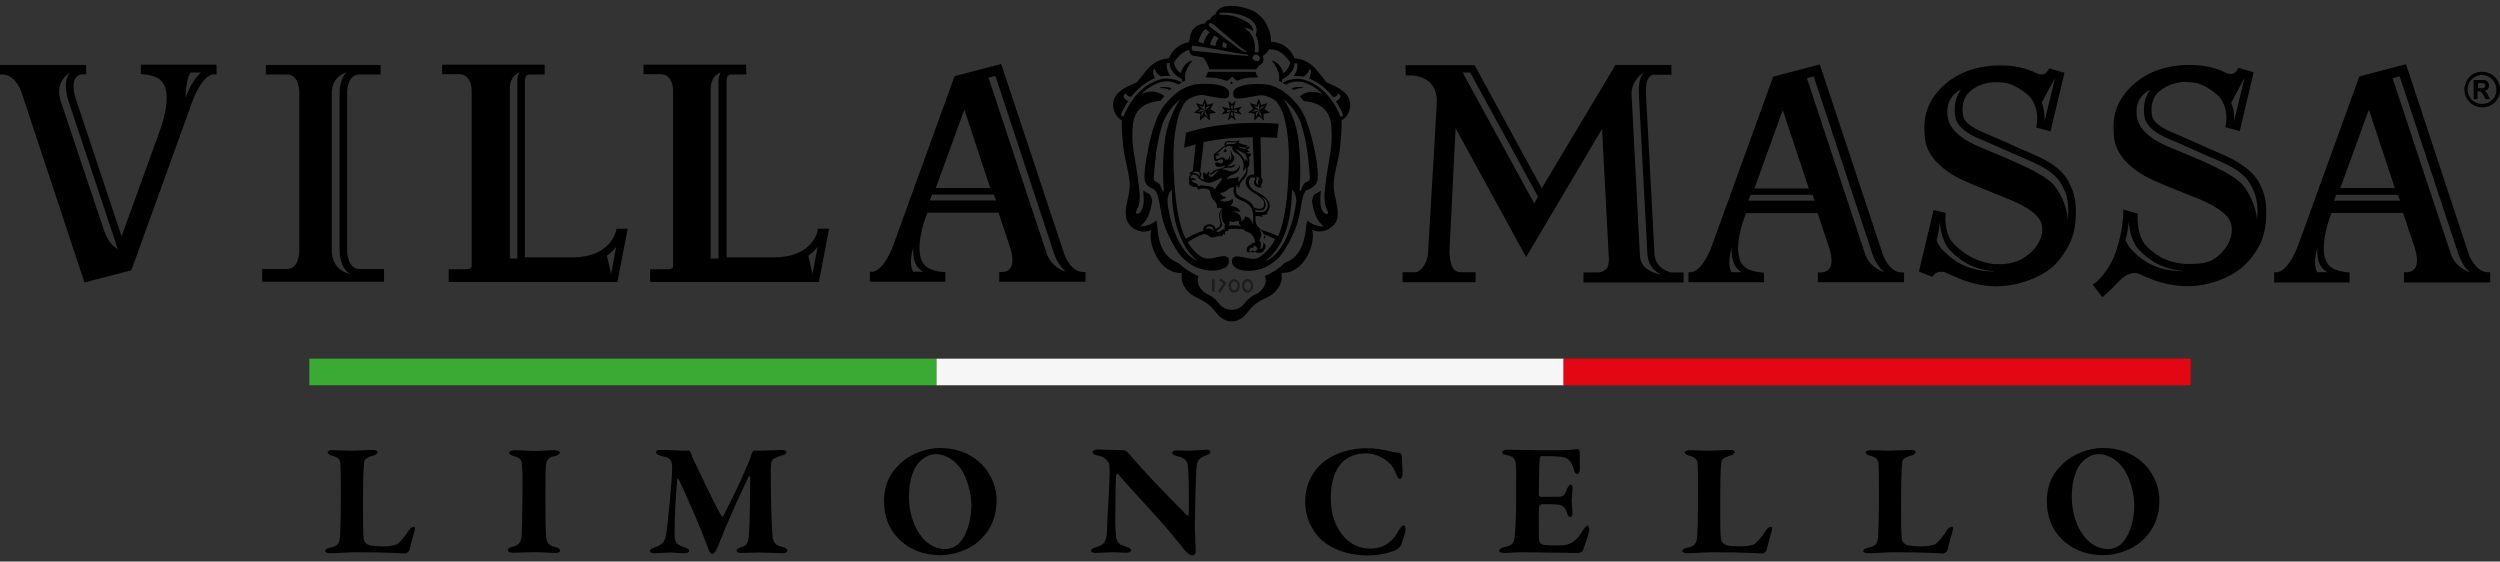 <svg version="1.1" id="Layer_1" xmlns="http://www.w3.org/2000/svg" x="0" y="0" viewBox="0 0 1024 230" xml:space="preserve"><rect x="0" y="0" width="1024" height="230" fill="#333333" stroke="none"/><path d="M496.4 114.4h1.1v5.1h-1.1zm3.5-.4l-.6.9 1.7 1.2-2.1 3.2.9.6 2.7-4.1-.9-.6zm5.6.3c-1.3 0-2.3 1.3-2.3 2.8 0 1.5 1 2.8 2.3 2.8 1.3 0 2.3-1.3 2.3-2.8.1-1.5-1-2.8-2.3-2.8m0 4.6c-.7 0-1.3-.8-1.3-1.8s.6-1.8 1.3-1.8c.8 0 1.4.8 1.4 1.8s-.6 1.8-1.4 1.8m5.5-4.6c-1.3 0-2.3 1.3-2.3 2.8 0 1.5 1 2.8 2.3 2.8 1.3 0 2.3-1.3 2.3-2.8.1-1.5-1-2.8-2.3-2.8m0 4.6c-.7 0-1.3-.8-1.3-1.8s.6-1.8 1.3-1.8c.7 0 1.4.8 1.4 1.8s-.6 1.8-1.4 1.8" fill="#1d1d1b"/><path d="M1018.6 38.1c-.2-.3-.4-.5-.5-.6-.1-.1-.3-.2-.6-.3.7-.1 1.2-.3 1.5-.7.4-.4.5-.9.5-1.5 0-.4-.1-.8-.3-1.1-.2-.4-.4-.6-.7-.8-.3-.2-.7-.3-1.2-.3h-4.1v7.8h1.6v-3.2h.4c.4 0 .8.1 1.1.3.3.2.6.7 1.1 1.6l.7 1.3h1.9l-.9-1.6c-.2-.6-.4-.9-.5-.9zm-1.3-2.1c-.2.1-.8.1-1.7.1h-.6V34h.6c.9 0 1.4 0 1.7.1.2.1.4.2.5.3.1.2.2.4.2.6 0 .2-.1.4-.2.6-.1.3-.3.4-.5.4zm5.7-3c-.7-1.2-1.6-2.1-2.7-2.7-1.2-.6-2.4-.9-3.6-.9-1.3 0-2.5.3-3.6.9-1.1.6-2 1.5-2.7 2.7-.6 1.2-1 2.4-1 3.7 0 1.3.3 2.5 1 3.6.7 1.2 1.6 2.1 2.7 2.7 1.2.7 2.4 1 3.7 1 1.3 0 2.5-.3 3.6-1 1.2-.6 2.1-1.6 2.7-2.7.7-1.1 1-2.3 1-3.6-.1-1.3-.4-2.6-1.1-3.7zm-1.2 6.6c-.5.9-1.2 1.6-2.2 2.2-1 .5-1.9.8-3 .8-1 0-2-.3-2.9-.8-.9-.5-1.7-1.2-2.2-2.2-.5-1-.8-1.9-.8-3 0-1 .3-2 .8-2.9.5-.9 1.3-1.7 2.2-2.2.9-.5 1.9-.8 2.9-.8s2 .3 2.9.8c.9.5 1.6 1.2 2.2 2.2.5.9.8 1.9.8 2.9.1 1.1-.2 2-.7 3zm-426.2 70.8c-1.9-2-1.9-7.4-1.9-7.4l2.5-50.5 28.9 52.8 31.1-52.5 2.8 53.4c0 .7-.1 3-1 3.9-.7.7-1.9 1.5-3.4 1.5h-6v4.1h41v-4.1h-4.9c-.7 0-6.5-1.5-7-7.3l-3.5-65.6c-.2-3.5.3-6.1 1.5-7.3.5-.5 1.1-.8 1.9-.8h7v-4h-22.9l-30.2 50.5L604 26.7h-28.3l.1 4.2h1c4.1 0 7.1 1 9.1 3.1 1.9 2 2.8 5 2.6 8.6l-3.6 61.6c-.9 5.8-4.4 7.3-4.9 7.3h-5.5v4.1h29.9v-4.1H598c-1 0-1.7-.5-2.4-1.1zm77.6-80.7c-1.9 2.4-2.1 6.3-1.9 9.2l3.5 65.5c.4 4.5 2.9 6.8 5.6 8 0 0-8.7-.9-8.7-8l-3.4-65.5c-.3-6.1 4.9-9.2 4.9-9.2zm-71 0L630 80.6l-1.6 2.7-29.3-53.6h3.1zm307.1 33.1c-2.2-.9-5.3-2.3-8.4-3.7-4-1.7-8-3.6-11-4.8-5.5-2.3-8.2-4.6-8.5-7.3-.3-2.4-.3-5.5 1.8-8.3.3-.4 3.7-4.5 10.8-5.1h1.3c1.4 0 2.9.2 4.4.4 0 0 4.8 1.2 9.2 5.5 4.3 5.1 2.8 11.6 2.8 11.6l-.2 1 5.9 1.6 5.7-24.1-6.2-1.8-.4.7c-.7 1.2-1.6 1.8-2.8 1.8-1.2 0-2.2-.6-2.2-.6-4.2-2.1-9.2-3.1-14.6-3.1-1.1 0-2.1 0-3.3.1 0 0-2.2.2-2.7.3-12.8 1.7-19.2 9.3-21.4 12.5-4 5.8-4.1 11.4-3.6 16.6.5 5.2 3.6 9.8 9.3 13.9 4.1 2.9 8.9 4.8 15 7.3l2.5 1c1 .4 2.1.9 3.3 1.3 6.6 2.6 14.9 5.9 17.4 10.9 1.7 3.3.9 10.3-6.1 15.3-3 2.1-6.5 2.3-10.5 2.3H895c-8.9-.6-13.9-5.1-16.7-8.3-3.3-4.9-2.7-11.5-2.7-11.5l.1-.8-6-1.7v1.3c-.1 3.7-.8 7.5-.8 7.5-1.2 6.3-3.2 12.4-6.3 16.4-1.5 2.3-3.5 4.4-5.4 5.6l3.9 5.1c.2-.1 3.5-2.8 6.9-6.6.8-.8 3.4-3.3 6.3-3.3.7 0 1.3.1 1.9.4l2.1 1c.4.1.7.3 1.1.4 7.1 3.2 13.6 3.6 16.2 3.6h1.4c8.7-.2 18-4 23-9.2 5.1-5.3 7.6-10.7 8.1-17 .5-6.8.1-11.3-3.2-17-3.9-5.8-10.1-8.8-15.6-11.2zm10.1-31L915 49.9c.2-1.9.1-4.8-1.1-7.8l5.5-10.3zM894 111v.1l-2.2-.1c-10.4-.6-16.1-5.7-19.6-9.7-.6-1-1.2-2-1.6-3 .3-1.1.6-2.2.8-3.4 0-.1.3-1.9.6-4.2.1 2.7.8 7 3.3 10.7 3.5 3.9 9.1 8.9 19.3 9.6h-.6zm30.5-20.6s-.1-6.9-5.4-14.1c-4.8-6.5-26.9-14.2-33.1-17.2-6.2-3-10.2-6.7-10.8-11.8-.9-8.1 5.5-10.5 5.5-10.5-2.8 3.8-2.7 7.8-2.4 10.5.6 5.1 6.2 8 10.3 9.7 3 1.2 7 3.1 10.9 4.8 3.2 1.4 6.3 2.8 8.5 3.7 5.1 2.2 10.8 4.9 13.6 9.7 3 5.1 3.4 9 2.9 15.2zm-74.4.3c.5-6.8.1-11.3-3.2-17-3.3-5.6-9.5-8.5-15-10.9-2.2-.9-5.3-2.3-8.4-3.7-4-1.8-8.1-3.6-11-4.8-5.5-2.3-8.2-4.6-8.5-7.3-.3-2.4-.3-5.5 1.7-8.3.3-.4 3.7-4.5 10.5-5h1.7c1.4 0 2.9.1 4.3.4.1 0 4.8 1.2 9.2 5.5 4.3 5.2 2.8 11.6 2.8 11.6l-.2 1 5.9 1.6 5.7-24-6.2-1.8-.4.7c-.7 1.2-1.6 1.8-2.8 1.8-1.2 0-2.2-.6-2.2-.6-4.2-2.1-9.2-3.1-14.6-3.1-1.1 0-2.1 0-3.3.1 0 0-2.2.2-2.7.3-12.8 1.7-19.2 9.3-21.4 12.5-3.9 5.8-4.1 11.4-3.6 16.6.5 5.2 3.5 9.8 9.3 13.9 4.1 2.9 8.9 4.8 15 7.3l2.5 1c1 .4 2.1.9 3.2 1.3 6.6 2.6 14.9 5.8 17.4 10.8 1.6 3.3.9 9.6-6.1 14.5-2.9 2.1-6.5 3.1-10.6 3.1h-1.8c-8.5-.7-14.4-5.4-17.8-9.1-3.3-4.9-2.6-11-2.6-11l.1-.9-5-1.2-6 25.2 5.5 2.2.5-.7s1-1.4 3.1-1.4c.4 0 .9.1 1.2.1 1.9.9 3.8 1.6 5.3 2.3 7 3.2 13.6 3.6 16.1 3.6h.9l.5-.1c8.6-.3 18-4 23-9.2 5-5.6 7.6-11.1 8-17.3zm-8.3-58.9l-4.4 18c.1-1.8.1-4.8-1.1-7.8l5.5-10.2zm-25.2 79.3v.1l-2.1-.1c-10.4-.6-16.1-5.7-19.7-9.7-.7-1-1.2-2-1.6-3 .3-1.1.6-2.2.8-3.4 0-.1.3-1.9.6-4.2.1 2.8.8 7 3.2 10.7 3.5 3.9 9.1 9 19.3 9.6-.2-.1-.3-.1-.5 0zm-8.1-52c-6.2-3-10.3-6.7-10.8-11.8-.9-8.1 5.5-10.6 5.5-10.6-2.8 3.8-2.7 7.8-2.4 10.6.6 5.1 6.2 8 10.3 9.7 2.9 1.2 7 3 11 4.8 3.2 1.4 6.3 2.8 8.5 3.7 5.1 2.2 10.8 4.9 13.6 9.7 3 5 3.2 8.8 2.8 15.1 0 0 0-6.9-5.4-14.1-4.7-6.3-26.9-14-33.1-17.1zm202.6 44.7l-25.6-77.5-19.1 5-25.2 69.5c-4.2 10.6-8.3 10.7-8.5 10.7h-1.2v4.2h30.9v-4.1l-.9-.1c-5.1-.4-7.1-2.3-7.1-2.4-5-4.3-1.4-16.3-.2-19.8l.8-2.1h29.3l4.8 14.4c1.2 3.9 1.2 6.8 0 8.4-1 1.3-2.6 1.5-3.3 1.5h-1.1v4.2h35.3v-4.2h-1c-5.4-.1-7.9-7.7-7.9-7.7zm-57.8 7.7h-4.2c-2-3.6.1-10 .1-10-.3 5.6 1.2 8.3 4.1 10zm17-66.6L980.9 77h-22.3l11.7-32.1zM956 82.2l.9-2.4h25.3l.9 2.4H956zm47.9 21.9C1001.9 98.3 980 32 980 32l2.9-.7 24.1 72.9c.1.2 1.5 4.6 4.7 7.4 0-.1-5.8-1.7-7.8-7.5zm-258.1 7.5h-1.2v4h35.3v-4h-1c-5.3 0-7.8-7.6-7.8-7.7l-25.7-77.5-19.1 5-25.2 69.5c-4.1 10.6-8.3 10.6-8.4 10.6h-1.1v4.1h30.9v-3.9l-.9-.1c-5.1-.4-7.1-2.3-7.1-2.4-5-4.3-1.4-16.3-.1-19.8l.8-2.1h29.3l4.8 14.4c1.2 3.9 1.2 6.9 0 8.4-1.2 1.3-2.9 1.5-3.5 1.5zm-32.4-.1h-4.2c-2-3.6.1-10 .1-10-.3 5.6 1.3 8.3 4.1 10zm16.8-66.4l10.7 32.1h-22.3l11.6-32.1zm-14.1 37.1l1-2.4h25.3l.9 2.4h-27.2zm24-50.2l2.8-.7 24.1 72.9c.1.2 1.5 4.6 4.8 7.3 0 0-5.8-1.6-7.8-7.3-2-5.9-23.9-72.2-23.9-72.2zm-246.3-.3c.4-.9.8-1.7 1-2.3h19.4c.2.6.6 1.4 1.1 2.3h-.2c-1.1 0-3.2 0-4.7.3-1.3.2-2.6.6-3.7 1.1-.5-.4-.9-.7-1.2-.9l-.5-.5-.3-.3-.3.3-.5.5c-.3.3-.8.6-1.3 1-1.2-.5-2.5-.9-3.8-1.1-1.7-.4-3.9-.4-5-.4zm-14.7 5.2c-.9-.5-2.1-.8-3.4-.8-1.8-.1.8-.8 2.9-.3.5.1.9.2 1.3.4-.2.2-.5.4-.8.7zm50.8 0c-.3-.3-.6-.5-.9-.7.4-.2.9-.3 1.3-.4 2.1-.5 4.7.2 2.9.3-1.3 0-2.4.3-3.3.8zm-25.5-3.6s.4.5.6.7c-.2.2-.4.3-.6.5-.2-.2-.4-.4-.6-.5l.6-.7zm31.7 44.3c3.6-1.8 3.9-3.1 3.6-7.7-.2-3-.8-6.6-1.6-10-.3-1.3-.6-2.6-.9-3.8-.5-1.8-1.1-3.7-1.7-5.5-.4-1-.7-2-1.1-2.8l-.3-.6c0-.1-.1-.1-.1-.2-.6-1.3-1.3-2.4-2.1-3.5-.3-.4-.5-.7-.8-1-.3-.3-.6-.7-.9-1-.8-.9-1.6-1.7-2.4-2.4-.3-.3-.7-.6-1-.8-.8-.6-1.5-1.1-1.9-1.4 0 0-.1-.1-.4-.2-.4-.2-1.1-.6-2-1-1-.4-2.1-.9-3.1-1-1-.2-2.5-.3-4-.3-1.9 0-3.8.1-4.9.3-1.2.2-2.1.5-2.8.8-.9.3-1.5.7-1.9 1.1-.7.7-.8 1.6-.6 2.5.4 2.3 4.6.9 10.3 0 1.1-.2 2.2 0 3.3.3.7.2 1.4.5 2 .8 1 .5 1.8 1 2.1 1.5l.1.1c.1.1.2.2.2.3.8 1 1.7 2.7 2.5 5 .3.8.5 1.6.7 2.6 1.7 7.3 1.9 15.9 1 27.9-.9 12.4-3.4 18-3.4 18l-.5 1.2c-2-1.1-4.3-1.9-6.8-2.6-.5-.5-1.1-1-1.6-1.6-1.2-1.3-.8-4.1-.8-4.1 1.5-.2 2.7.4 2.7.4.2-.5-.1-.9-.1-.9 1.5.2 2.6-.6 2.6-.6-.8 0-.6-.3-.6-.3 2.5-2.8.7-6-3.2-8 0 0-.1 0-.1-.1-4.1-2-3.9-3.4-4-4.3-.1-.8.2-1.9 1.3-2 1.1-.2 1.4.4 1.1.9-.3.6-.9 1.8.5 2.7.6.4 1.1.5 1.5.5.7 0 1.1-.1 1.1-.1s-.6 0-.6-.7c0-.6.7-1.3.7-1.7 0-.5-.2-1.2-.6-1.7l-.3-16.4c4.1 0 6.8.3 6.8.3l.6-5.8c-23.4-1.8-37.9 3.7-37.9 3.7l-.8 6.1 4.7-1.4-1.1 10.9c-.7.3-1.2.8-1.5 1.2 0 0 .4 0 .7.3 0 0-1.4 1-.6 2.7 0 0-.7 1.4.7 2 1.5.6 2 .4 2 .4s.9.6.9 1.2c0 0 .4-.1.6-.5 0 0 1.4-.2 2.6 0 .6.1 1.2.4 1.6 1 .4 1 .2 2.4 1.4 3.5 1.8 1.6 1.5 3.5 1.5 3.5.9-.5 2.2.2 2.2.2-2.6 2.4-.8 4.4-.8 6.1 0 .6-.3 1.2-.6 1.4-.3.3-.9.6-1.2.7-.2 0-.2-.2-.3-.4-1-2.1-3.8-1.6-4.5-.6-.5.7-.5 1.4-.4 1.8-2.7.9-5.2 2-7.2 3.3-.4-.7-.6-1.2-.6-1.2l-.5-1.2s-2.4-5.6-3.4-18c-.9-12-.8-20.5 1-27.9.2-.9.5-1.8.7-2.6.8-2.3 1.7-3.9 2.5-5 .1-.1.2-.2.2-.3l.1-.1c.4-.4 1.2-1 2.1-1.4.6-.3 1.3-.6 2-.8 1.1-.3 2.2-.5 3.3-.3 5.8.9 9.9 2.4 10.3 0 .2-.9.1-1.8-.6-2.5-.4-.4-.9-.8-1.7-1.1-.8-.3-1.7-.6-3-.8-1.1-.2-2.9-.3-4.7-.3-1.6 0-3.1.1-4.2.3-1 .2-2.1.6-3.1 1-.9.4-1.6.8-2 1l-.4.2c-.5.3-1.1.7-1.9 1.4-.3.3-.7.5-1 .8-.8.7-1.6 1.5-2.4 2.4-.3.3-.6.7-.9 1-.3.3-.5.7-.8 1-.8 1.1-1.5 2.3-2.1 3.5 0 .1-.1.1-.1.2l-.3.6c-.4.8-.7 1.8-1.1 2.8-.6 1.7-1.2 3.6-1.7 5.5-.3 1.2-.6 2.5-.9 3.8-.7 3.4-1.3 7-1.6 10-.4 4.6-.1 6 3.6 7.7.2.1.3.2.4.3 1.2 1 1.7 3.6 2.3 7 .2.9.3 1.8.5 2.8.2 1.2.5 2.3.8 3.4.4 1.3 1.1 3.2 2.1 5.3 1.6 3.5 3.9 7.5 6 9.5.3.3.5.5.8.7 2 1.8 3.9 2.9 6 3.5 4 1.2 7.5 1.1 10.3-.3 1-.7 1.4-1.3 1.6-2 .2-.7 0-1.3-.1-1.9-.4-.7-1.3-1-2.3-.9-3.1.4-4.1 1.1-6.3 1h-.3c-1.8-.2-3.5-1.4-4.9-2.9-.7-.7-1.3-1.5-1.9-2.3-.4-.5-.7-1-1-1.5 1.9-1.4 4.3-2.6 7-3.5 0 .1 0 .2.1.3h.4c.4.1.7.2.9.4l.3.3c.1.1.2.2.3.2.5.4 1.2.5 2.1.2.1 0 .3-.1.4-.1.6-.2 1.1-.3 1.4-.4h.6v.4c1.1-.5 1.1-1.3 1.1-1.3.3.2.6.6.6.6.2-.7 0-1.3 0-1.3 1-.7 1.6-.5 1.6-.5s0-.3-.1-.7c.7 0 1.5-.1 2.2-.1 1.3 0 2.6.1 3.9.2l.9.9c.2 0 .4 0 .5.1 3.2.8 3.4 4.4 3.4 4.5h-.7c-.8.1-.9.8-.9.8-2.3.5-1.8 2.9-1.8 2.9.9.6 1.7-.1 1.7-.1s.2.4.5.4c.5 0 1.2-.3 1.2-.3.5.5 1.4.6 2.6.3.1 0 .2 0 .2-.1.1-.1.3-.2.4-.3.2-.2.4-.4.5-.6.1-.2.2-.3.3-.5.2-.4.3-.9.3-1.5-.1-.2-.2-.4-.4-.5-.6-.4-.4-1.8-.4-1.8.8-.4.7-1.4.7-1.4-.5 0-.7-.4-.7-.8 1.7.6 3.3 1.3 4.7 2.1-.2.3-.4.6-.6 1-.3.6-.7 1.2-1.2 1.8-.6.8-1.2 1.6-1.9 2.3-1.5 1.5-3.1 2.7-4.9 2.9h-.3c-2.2 0-3.2-.6-6.3-1-1-.1-1.9.2-2.3.9-.2.6-.3 1.2-.1 1.9.2.7.6 1.3 1.6 2 2.8 1.4 6.2 1.5 10.3.3 2.1-.7 4-1.8 6-3.5.3-.2.5-.5.8-.7 2.1-2 4.4-6 6-9.5 1-2.1 1.7-4 2.1-5.3.3-1.1.6-2.3.8-3.4.2-1 .4-1.9.5-2.8.6-3.4 1.1-6 2.3-7 .7-.1.8-.2 1-.3zm-21-5.1c.1.1.2.1.3.2.5.4.5 1 .5 1-.1-.3-.4-.5-.4-.5s0 .4-.2 1.2c-.2.9.5 1.5.5 1.5-1.6-.7-1.4-1.6-1.1-2.4.3-.8-.3-1.2-.3-1.2.2.1.5.1.7.2zM477.5 55c-2 11.8-.6 23.3-.9 23.4-.6.2-.9-1.8-1.5-2.7-.6-.9-1.3-1.1-1.9-1.4-.4-.3-.7-.6-.6-1.4 0-1 .1-1.9.2-2.8.6-9.1 2.1-15.2 3.1-18.4.3-1.1.6-1.9.8-2.3.1-.1.1-.2.2-.4.1-.3.3-.6.4-.8.8-1.6 1.8-3 2.8-4.3.7-.8 1.4-1.5 2.1-2.2.3-.3.7-.6 1.1-.9-1.1 1.6-2.5 4.3-3.7 7.3-.1.3-.3.7-.4 1-.4 1-.7 2.1-1 3.2-.3.8-.5 1.8-.7 2.7zm11.2 50.2c1.3 1.3 2.3 1.8 2.3 1.8-.9-.3-1.8-.8-2.6-1.3-2.1-1.5-3.8-3.7-5.2-6.2-3.7-6.6-5-15.3-5-17.2 0-1.3.4-2.5.8-3.3.5-1 1-1.5 1-1.2 0 3.6.3 6.9.8 9.7.9 5.7 2.6 9.8 4.3 12.8 1.1 2.2 2.5 3.8 3.6 4.9zm7-11.5c-.5-.2-1.2-.2-1.9.2 0 0 .4-1.2 1.5-1.2.8 0 1.3.3 1.5.8.1.2.2.5.3.7.2.6-.4-.2-1.4-.5zm-6.2-23.4c.4-.1.8-.1 1.3.1.3.2.5.4.6.6.2.5-.2 1.1-.2 1.1s-.1-.2-.3-.5c-.4-.4-1.1-.7-2.4-.8-.1 0 .4-.4 1-.5zm8.1 7.3c-.5-1.1-2.3-1.4-3.6-1.5-.3 0-.5 0-.8-.1-.4 0-.7 0-.9-.1-.8-.2-1.3.5-1.3.5 0-.4-.4-1-1.1-1.3-1.7-.5-1.9-1.3-1.9-1.3.8-.2 1.9.1 1.9.1-.2-.7-1.1-1.3-2.2-.8-.3-.5.3-1.5 1.2-1.6.2 0 .4 0 .6.1.2.1.3.1.5.2.8.5 1 1.3 1 1.3s.7.6 1.8 1.1c.3.2.7.3 1.1.4.2.1.5.1.7.2.7.2 1.7-.1 2.7-.5 1.6-.6 3.1-1.7 3.1-1.7.1 1-.2 1.4-.8 2.1-.5.7-1.2 1.5-2 2.9zm-2.4-6.6s.4.6.9.5c.5-.1.7-.2 1.5-1s1.7-.7 1.7-.7c-1.1.5-1.9 2.4-3 2.6-1.1.2-1.4-.8-1.1-1.4zm8.7-3c-.3 0-.5.1-.6.2-.2.1-.4.3-.4.3s0-.6.7-1c.7-.5 1.7-1.4 1.9-2.1.1-.2 0-.6 0-.9-.1-.5-.5-1.1-.8-1.5-.3-.5-.5-1-.5-1.3v-.4c-.5 1.1.2 1.6.2 2.9 0 .9-.4 1.3-.7 1.4h-.2s0-.1.1-.1c.2-.5.2-1 .1-1.4-.1-.4-.2-.6-.2-.6.1.4-.1 1-.3 1.5-.1.2-.2.5-.3.6-.1.1-.1.2-.1.2 0-.2-.1-.5-.2-.7-.1-.1-.1-.2-.1-.2 0 .3-.2.6-.3.8l-.1.1s0-.4-.3-.8c-.1-.1-.3-.3-.5-.4-1.4-.4-1.9.5-2.7.6-.4 0-.5-.2-.6-.5-.1-.4 0-.9 0-.9s.9 0 1.1-.2c.1-.2.2-.5.3-.6v-.1h-1.1s1.4-.9 1.9-1.5c.3-.3.5-.5.6-.7.2-.2.4-.3.5-.3.4 0 .9 0 1.2-.4.1-.1.3-.2.6-.2.7 0 1.8.3 1.8.3-.4.9.1 1.8 1.1 2.4.4.2 1 .6 1.6 1.2.2.2.4.4.6.7.9 1.2 1.7 3 .8 5.6l.4-.2c.3-.2.8-.7 1-1.6 0 0 .5 2.3-1 3.8-.3.3-.6.6-.8.9-.2.3-.4.5-.6.7-.4.6-.5 1-.6 1.2 0 0-.1-.3-.2-.8v-.4c0-.3 0-.7.2-1.1 0-.1 0-.1.1-.2 0 0-1.1.7-2.7.7-1.4 0-2.2.4-2.4.5-.1 0-.1.1-.1.1.1-.1.3-.6.9-1.1.4-.4 1-.8 1.9-1.1.3-.1.5-.2.8-.4 1-.5 1.5-1.2 1.8-2 .2-.5.2-1 .2-1.5 0 0-.1.2-.2.5-.4.8-1.2 2.1-2.8 2.2h-.8c-1.1-.1-1.5-.5-2.5-.7-.2 0-.5-.1-.8-.1h-.5s1.1-.8 3.3-.7c1.8.1 2.3-1.2 2.4-1.6V67s-1 1-2.1 1zm4.9-5.6c.4.2.7.4 1 .6.5.4 1.1.6 1.1.6-.7.2-1 0-1 0 1.3 1.2 1.2 2.8 1.2 2.8-.2-.9-1-1.4-1-1.4.2.7-.2 1.2-.2 1.2-.2-1.1-.8-2.1-1.7-2.9l-.3-.3c-1.1-.9-1.8-2.1-1.8-2.1.6.6 1.7 1 2.7 1.5zm-1.7-2.6c.8.4 1.7.6 2.4.6h.2c.4 0 .7.1.9.1h.2s-.7.6-1.6.4c-.4-.1-.8-.2-1.1-.3-.3-.2-.6-.3-.7-.5-.2-.1-.3-.3-.3-.3zM505 59c-.7.1-1.5 0-2 0-.3.1-.7.2-.6.6-.3-.5-.4-.9.1-1.2.4-.3 1.2-.2 2.6-.1 1.4.1 1.5-.3 1.5-.3s-.1.9-1.6 1zm-3.5 33.7v.2c0 .3.1.5.1.7 0 .1.1.2 0 .4-.2-.1-.3-.1-.5-.1-.3.1-.5.3-.8.5 0 0-.1.1-.2.1-.4.4-.9.5-1.2.5-.5 0-.9-.2-.9-.2s.1 0 .2-.1.2-.2.4-.3c.5-.4 1.3-1 1.7-1.6.2-.2.3-.5.3-.7 0-1.2-.8-1.9-.8-3.7 0-1.7 1-2.4 1-2.4-1 1.5-.3 4.5.4 5.2.5.5.6.9.6.9s-.2.2-.3.6zm3.7-.4c-.7 0-1.4 0-2 .1 0-.1.1-.2.2-.3.4-.5.2-1.6.2-1.6.5.4 1.6.5 2.4.2.8-.3 1.4-.1 1.4-.1l.1 1.1.8.9c-1-.2-2-.3-3.1-.3zm8-.5s0-.1 0 0c-1-3.1-3.2-3.2-3.2-3.2-.2 1.3-1.5 2.2-1.5 2.2s.5-3.6-3.6-4.1c0 0 1-.3 2.3 0h.2c.2 0 .4.1.7.2 0 0-.2-.7-.9-1.4-.3-.3-.7-.5-1.2-.7-.5-.2-1.2-.4-2.1-.4 0 0 1-.8 1.1-1.9v-.4c0-.2-.1-.5-.2-.7 0 0-.9.9-2.3 1.1-.5.1-1 .1-1.6-.1-.4-.1-.8-.2-1.3-.5 0 0 2.4-.4 2.7-1.2 0 0-1.8 0-2.5-1.7 0 0 1.2 0 2-.5.2-.1.4-.3.7-.5.3-.2.6-.5.9-.7.2-.2.5-.3.7-.4.4-.2.9-.3 1.4-.3 0 0-1.2 3.6 1.6 4.9 2.8 1.3 5.6 2.1 6.1 5.8.3 2.5 0 3.6 0 4.5zm-3.5-10.4c-2.8-1.2-3.4-2-3.4-3.8 0-1.8.5-1.9.5-1.9-.1 1 1 1.2 1 1.2-.2-1.6.2-1.9 1.9-3.8s1.3-4.4 1.3-4.4.6-.4.8-2c.1-1.6-.4-2.3-.4-2.3 1.1-.4 1.1-1.6 1.1-1.6-1.7.4-1.9-.4-1.9-.4.7.1 1.2-.3 1.2-.3-.7-.4-1-.9-1-.9.8-.2 1.2-1.2 1.2-1.2-.8.3-1.8 0-1.8 0 .8-.3.8-.6.8-.6h-.5c-2-.2-3.3-1-3.3-1 .4-.2.4-1 .4-1-.8.5-1.8.6-3.2.4-1.4-.2-2.2 0-2.7.8s.2 1.3.2 1.3c-.8.1-1.1.2-1.5.6l-.3.3c-.5.6-1.8 1.6-2.5 2.1s-.3 1.1-.3 1.1-.1 0 0 1.2 1.6.7 1.9.4c.4-.3 1.2-.5 1.5-.3.3.2.5 1.6-.4 1.6-.9.1-2.3-1-2.5-.1-.1.5.2 1.1.2 1.1s.4.6 1.7.4c1.3-.1 2.1-.6 2.1-.6s.3.9-2.5 1.5c-2.9.6-2.6 1.6-3.4 1.7-.8.1-.9-.8-.9-.8-.6.7-.6 1.4-.6 1.4-.3-.1-.6-.3-.8-.5-.3-.3-.5-.6-.5-.6-.8 1.8.1 3.3.1 3.3h-.1c-1.9-.8-1.6-.8-1.3-1.3.2-.5.6-1.4-.2-2l1.4-12.2.5-.1 1.5-.3 3.6-.6c4.7-.7 10.3-.9 14.5-1l.6 15.2c-2.3.1-3.5 1.4-3.5 3 0 1.7 1.2 3.4 4 5 .5.3.9.6 1.3.8 1.7 1.2 2.3 2.2 2.3 3.2 0 1.2-.4 2.1-1.9 2.1-.6 0-1-.1-1.4-.2-.7-.2-1-.5-1-.5-.5-1-1-2.1-3.8-3.4zm4.3 4.4s.2.1.6.2c.4.1.9.2 1.4.2.9 0 2.4-.2 2.4-2.3 0-2.1-1.8-3.3-1.8-3.3s2.7.9 2.7 3.4-1.8 2.9-2.9 2.9c-1 0-1.8-.1-2-.1l-.4-1zm1 16.2c-.2.6-.5.9-1.3.9s-.8-.5-.8-.5-.4 1-1.2.4c0 0 0-.6.3-1s.5-.5.6-.5c.1 0 .5.4.5.4s.3-.7.5-.9c.2-.2.3-.3.8.1s.7.8.6 1.1zm1.1.1s.2-.6.3-1.3c.1-.9.1-2-.6-2.3 0 0-.1 0-.1-.1l.1-.1c.3-.3 1-1.3.8-2.6 0-.1 0-.2-.1-.3 0-.1-.1-.3-.2-.5-.1-.3-.3-.6-.6-1 0 0 1.1.6 1.7 1.7.1.1.1.3.2.4.1.3.2.7.1 1.1-.3 2.6.1 4.5-1.6 5zm9.7-2.6c-1.4 2.5-3.1 4.7-5.2 6.2-.8.6-1.7 1-2.6 1.3 0 0 .9-.5 2.3-1.8 1.1-1.1 2.4-2.6 3.8-4.9 1.7-3 3.4-7.1 4.3-12.8.5-2.8.7-6.1.8-9.7 0-.3.5.2 1 1.2.4.8.8 2 .8 3.3-.2 1.9-1.6 10.5-5.2 17.2zm8.1-23.9c-.6.9-.9 2.9-1.5 2.7-.3-.1 1.1-11.5-.9-23.4l-.6-2.7c-.3-1.1-.6-2.2-1-3.2-.1-.3-.2-.7-.4-1-1.2-3.1-2.6-5.7-3.7-7.3.4.3.7.6 1.1.9.7.6 1.4 1.4 2.1 2.2 1.1 1.3 2 2.7 2.8 4.3.1.3.3.6.4.8.1.1.1.2.2.4.2.4.5 1.2.8 2.3 1 3.2 2.5 9.3 3.1 18.4.1.9.1 1.9.2 2.8 0 .8-.2 1.2-.6 1.4-.7.3-1.4.5-2 1.4zm-29.3-33l-1.6-1.4.8 3.3-2.6-.6-.8-.2.5.6.8 1-1.4 1.6 3.4-.8-.8 3.3 1.6-1.4 1.6 1.4-.8-3.3 3.4.8-1.4-1.6.9-1 .5-.6-3.4.8.8-3.3-1.5 1.4zm0 .9l.6-.6-.4 1.7v.1l-.2-.1-.2.1v-.1L504 43l.6.5zm.4 1.8c0 .1 0 .1 0 0v.1c0 .1-.1.1-.1.1h-.3c-.1 0-.1-.1-.1-.1v-.2c0-.1.1-.1.1-.1h.2c.1 0 .1.1.1.1l.1.1zm-2.7.7l.5-.6-.5-.6 1.7.4h.1l-.1.2.1.2h-.1l-1.7.4zm2.3 1.2l-.6.5.4-1.7v-.1l.2.1.2-.1v.1l.4 1.7-.6-.5zm2.4-2.5l-.6.6.6.7-1.7-.4h-.1l.1-.2-.1-.2h.1l1.7-.5zm6.9 1.9l-.2 2.8 2-1.9 2 1.9-.2-2.8 1.4-.2 1.3-.2-2.2-1.5-.1-.1.7-1.2.6-1.2-2.6.8-.7-1.8-.3-.8-.4 1-.6 1.6-2.7-.8 1.4 2.4-2.2 1.5 2.8.5zm.3-1.8l1.6.4-2.5-2 1.8.6.7-1.8v3.2l.7-1.4 1.8-.6-2.5 2 .5 1.1.9 1.8-1.3-1.2-.1-.1v-1.6l-1.4 2.8.1-1.8 1.3-1-3.1.7 1.5-1.1zm-16.1 1.4l-2.2-1.5-.1-.1.7-1.2.6-1.2-2.6.8-.6-1.5-.4-1-.3.8-.7 1.7-2.7-.8 1.4 2.4-2.2 1.5 2.7.5-.2 2.8 2.1-1.9 2 1.9-.2-2.8 1.4-.2 1.3-.2zm-3.2 1.9l-1.4-1.3v-1.6l-.5.9-.9 1.9.1-1.8.5-.4.8-.6-1.2.3-1.9.4 1.3-.9.2-.2 1.6.4-2.5-2 1.8.6.7-1.8v3.2l.7-1.4 1.8-.6-2.5 2 1.4 2.9zm7.8 13.4s-.1.4-.5.7c-.2.2-.5.3-.7.1-.1-.1-.1-.1-.1-.2V62c-.1 0-.4.1-.5 0 0 0 .2 0 .4-.2.1-.1.1-.2.2-.3.2-.5.2-.5.7-.6 0 0-.2.3-.1.7-.1.3.6-.1.6-.1zm34.8 32.7c1.1.4 2.1.6 3.1.6 1.8 0 3.4-.6 5-2 1.5-1.3 2.4-2.7 2.3-5.8 0-1.8-.4-3.5-.8-5.4-.5-2.2-1-4.4-.8-6.8.2-2.4.7-4.9 1.3-7.5.5-2.3 1.1-4.7 1.3-7.2.5-4.3.7-7.7.6-10.8 2.4-1.3 3.9-4.4 3.5-7.3-.6-4.4-5.5-6.5-9-8l-.6-.3c-.3-.1-.5-.5-.9-1-.1-.1-.2-.3-.3-.4-.3-.4-.6-.8-.9-1.1-2.5-3.3-5.1-6.8-11-7.3-1.3-2.8-3.7-6.4-9.7-6.8v-.5l-.1-1.6c-.2-1.6-.7-2.9-1.3-4.1-1-2.2-1.8-3.5-4.4-5.5-1.6-1.3-6.4-3-10.6-3-3.5 0-5.7 1.2-6.4 3.5-.9.3-1.9 1.1-2.1 2.1-.3 0-.7.1-1.2.4-.5.4-.7.8-.8 1 0 .1-.1.2-.1.2-3.7.3-6.1 2.7-6.3 6.4 0 .3-.1.8-.4 1.3-3.8.7-6.4 2.8-8.2 6.6-5.9.5-8.5 4-11 7.3-.3.4-.6.8-.9 1.1-.1.1-.2.3-.3.4-.4.5-.7.8-.9 1l-.6.3c-3.6 1.5-8.5 3.6-9 8-.4 2.9 1.1 6 3.5 7.3-.1 3.1.1 6.5.6 10.8.3 2.5.8 4.9 1.3 7.2.6 2.6 1.1 5 1.3 7.5.2 2.3-.3 4.6-.8 6.8-.4 1.8-.8 3.6-.8 5.4 0 3.1.9 4.5 2.3 5.9 2.4 2 5 2.5 8.1 1.4-.3 1.8-.3 3.2.1 5.3.6 2.7 2.5 7.8 6.4 10.4 1.5 1 3 1.8 6.1 1.8-.8 4.5 2.3 8.4 5.9 10 1.3.6 3.2 1.6 4.3 2.4 1.8 1.3 2.5 2.3 3.6 3.6.3.4.7.8 1.1 1.3 1.2 1.4 3.3 2.3 4.1 2.4.4.1.8.1 1.2.1h.4c.4 0 .8 0 1.2-.1.8-.1 2.9-1 4.1-2.4.4-.5.8-.9 1.1-1.3 1-1.3 1.7-2.2 3.6-3.6 1.1-.8 3-1.8 4.3-2.4 3.6-1.6 6.7-5.5 5.9-10 3.1 0 4.6-.8 6.1-1.8 3.9-2.6 5.9-7.7 6.4-10.4.4-2.2.5-3.6.1-5.4zM515.2 25c-1 .1-1.8-.3-2.1-.9-.5-1.2 1.3-2.5 2.6-1.2.6.6.3 2-.5 2.1zM499.9 5.2c9.1-.3 12.8 3.2 12.8 3.2 3.3 3 1.6 5.8 1.6 5.8 1.6 3.3 1.3 6.5 1.1 7.3-.3 0-1.2-.2-1.5-.2.7-4.9-1.5-8.3-3.9-9.5-.8-.4 2.1-.5 3 1 .8-.7-.2-1.9-.6-2.4-.7-.9-1.9-1.6-3.3-2.3-2.7-1.3-4.7-2.1-9.7-2.1.1-.3.3-.6.5-.8zm-4.6 4.4c1-.8 3 1.6 4.2 2.5 3.6 2.9 7.3 6.5 11.4 9.3-1.6 0-3.5-1.4-5.3-2.8-2.6-1.9-4.9-3.7-7.5-5.7-1.1-.8-3.8-2.5-2.8-3.3zm7 10.2l-1.5-.5c-.2-1 0-1.3.3-2.1l1.5.9c-.3.5-.3 1-.3 1.7zm-4.3-1l-2.2-.4c0-1.7.9-2.7 1.6-3.8l1.7 1c-.5 1.1-1.3 1.6-1.1 3.2zm-4.2-6.9l1.7 1.4c-1.1.8-2.2 2.7-2.5 4.5l-2.2-.7c.7-2.4 1.7-4.2 3-5.2zm-5.4 6.8c6.7.7 14 2.4 20.8 3.5.6.1 1.8-.2 2.2.7-7.8-.4-16-1.5-22.8-2.1-.5-.4-.7-1.2-.2-2.1zM535 92.4c-.4 4.9-1.4 12.1-8.1 15 0 0-.3.1-.7.3l-.3.3c-1.4 1.3-2.8 2.4-4.2 3.2-2.4 1.5-3.6 1.9-3.6 1.9 1.4 3.5-1.6 6.5-3.9 7.5-.5.2-1 .5-1.3.7-1.5 1-2.1 1.7-2.9 2.7-.3.3-.5.6-.9 1-1 1.1-2.7 1.7-3.4 1.8-.3 0-.7.1-1 .1h-.4c-.4 0-.7 0-1-.1-.7-.1-2.4-.7-3.4-1.8-.3-.4-.6-.7-.9-1-.8-1-1.4-1.7-2.9-2.7-.3-.2-.8-.5-1.3-.7-2.3-1.1-5.2-4-3.9-7.5 0 0-1.1-.4-3.6-1.9-.2-.1-.3-.2-.4-.2-1.3-.8-2.5-1.7-3.8-2.9l-.3-.3c-.4-.2-.7-.3-.7-.3-6.7-2.8-7.8-10.1-8.1-15 .1-.1-.2-1.6-.4-2.2-2.8 2.7-6.5 2.3-6.5 2.3 3-2.2 4.4-6.3 4.8-10.6-.3-1.3-.7-2.3-1.1-2.5-1.1-.5-1.9-1-2.5-1.5.1 2 .2 3.5.2 4.3-.1 2.5-.9 4.3-1.9 5-1.1.7-1.2.1-1.3-.4-.1-.5 2.1-2.3 1.4-8.6-.1-1.2-.3-2.3-.4-3.5-.1-.5-.2-1.1-.2-1.7-.4-2.9-.9-5.6-1.2-7.6-.5-3.2-1.5-7.1-.9-14 .6-6.7 4.6-9.6 11.3-10.2.5-.7 1.1-1.3 1.6-1.9-2.6-2.3-6.4-2.4-9.2-.9 1.8-2.2 7.2-6.1 12.2-5 .9.2 1.9.6 2.8 1.1l1.4-.8c-3.4-2-7.4-1.6-7.4-1.6-12 2.2-16.5 15.6-16.5 15.6-.9-.3-1.1-.8-1.1-.8.9-2.1 1.9-4 3-5.6-2-.8-1.9-2.2-1.9-2.2.5-.8 1-1 1-1 .4 1.3 1.8 1.4 2.1 1.4 3.7-4.6 7.7-6.8 9.8-7.6-.8-1.1-.8-3-.8-3 .3-.7.7-.9.7-.9.3 1.9 2 2.9 2.5 3.2 1.5-.3 2.8-.3 4-.2-2-2.2-1.6-5.1-1.6-5.1.3-.3 1.2-.2 1.2-.2 0 3.4 3 5.5 4.3 6.2.5.2.7.4.7.4 0 .4.1.8.2 1.2l1.2-.7c-.1-.4-.1-.8-.2-1.2 0-.8.3-3.5 3.1-6.9 0 0-3.4.4-4.7 5.1-.9-.4-2.1-1.5-2.9-4.2 0 0 2.3-4.3 6.3-5.3.1 1.6 1.1 2.3 1.1 2.3l4.6.8c1.2 1.3 2.3 3.7 2.5 4.9h19.2l1.2-1.6c2.1-.8 1.9-2.5 1.7-3.3-.1-.3-.2-.5-.2-.5.5-.3.9-.7 1.3-1.1 1.2-1.3 1.4-1.8 1.4-1.8.4.1 1.4.2 1.7.2 4.3.7 6.9 5.4 6.9 5.4-.9 2.7-2 3.8-2.9 4.2-1.2-4.7-4.7-5.1-4.7-5.1 2.8 3.4 3.1 6.1 3.1 6.9 0 .4-.1.8-.2 1.3l1.2.7c.1-.3.2-.7.2-1.2 0 0 .2-.2.7-.4 1.4-.8 4.3-2.8 4.3-6.2 0 0 .8-.1 1.2.2 0 0 .4 2.9-1.6 5.1 1.1-.1 2.5-.1 4 .2.5-.2 2.2-1.3 2.5-3.2 0 0 .5.2.7.9 0 0-.1 1.9-.8 3 2.1.9 6.2 3 9.8 7.6.4 0 1.7 0 2.1-1.4 0 0 .6.2 1 1 0 0 0 1.3-1.9 2.2 1.1 1.6 2.1 3.5 3 5.6 0 0-.2.5-1.1.8 0 0-4.5-13.3-16.5-15.6 0 0-4-.4-7.4 1.6l1.4.8c.9-.5 1.9-.9 2.8-1.1 5.1-1.2 10.4 2.8 12.2 5-2.8-1.5-6.6-1.4-9.2.9.5.6 1.1 1.2 1.6 1.9 6.7.6 10.7 3.5 11.3 10.2.6 7-.4 10.8-.9 14-.3 2-.8 4.7-1.2 7.6 0 .6-.1 1.2-.2 1.7-.1 1.1-.3 2.3-.4 3.5-.6 6.3 1.5 8 1.4 8.6-.1.5-.3 1.1-1.3.4-1.1-.7-1.9-2.4-1.9-5 0-.7 0-2.3.2-4.3-.7.5-1.5 1-2.5 1.5-.4.2-.8 1.2-1.1 2.5.5 4.3 1.8 8.4 4.8 10.6 0 0-3.7.4-6.5-2.3-.4.4-.7 1.9-.7 2zm-99.2 11.3l-25.7-77.5-19.1 5-25.2 69.5c-4.1 10.6-8.3 10.6-8.4 10.6h-1.1v4.1h30.9v-3.9l-.9-.1c-5.1-.4-7.1-2.3-7.1-2.4-5-4.3-1.4-16.3-.1-19.8l.8-2.1H409l4.8 14.4c1.2 3.9 1.2 6.9 0 8.4-1 1.4-2.6 1.5-3.3 1.5h-1.2v4h35.3v-4h-1c-5.3 0-7.8-7.6-7.8-7.7zm-57.6 7.6H374c-2-3.6.1-10 .1-10-.4 5.6 1.2 8.4 4.1 10zM395 44.9L405.6 77h-22.3L395 44.9zm-14.2 37.2l1-2.4h25.3l.9 2.4h-27.2zm48 21.9c-2-5.8-23.9-72.2-23.9-72.2l2.8-.7 24.1 72.9c.1.2 1.5 4.6 4.8 7.3 0 0-5.8-1.5-7.8-7.3zm-271.5 6.2h-9.9c-4.9 0-5.2-6.3-5.2-7.5V38c0-1.8.4-7.5 5.2-7.5h8.5v-3.9h-47v3.9h8.5c4.8 0 5.2 5.7 5.2 7.5v64.7c0 1.3-.3 7.5-5.2 7.5h-10v5.2h49.9v-5.2zm-21.4-7.5V38c0-6.9 5.9-8.3 5.9-8.3-1.9 2.1-2.7 5.4-2.7 8.3v64.7c0 3.6 1.2 7.6 4.2 9.5-.1.1-7.4-1.4-7.4-9.5zm116.4-8.1c0 .1-2.1 10.8-17.7 10.8H215V33c0-1.1.4-2.5 2-2.5h6.1v-4h-42v3.9h7c5 0 5.1 6.1 5.1 6.7V109c0 1.1-1.3 1.3-2.4 1.3h-7v5.2h69.1l4.2-21.8h-4.6l-.2.9zm-40.4-61.7v73h-3.1V36.6c0-6 4-6.9 4-6.9-.6.8-.9 1.9-.9 3.2zm38.4 79.4l-1.7-7.6c1.6-1.1 2.9-2.4 3.8-3.6l-2.1 11.2zm84.6-17.7c0 .1-2.1 10.8-17.7 10.8h-19.6V33c0-1.1.4-2.5 1.9-2.5h6.2l-.1-4h-42v3.9h7c5 0 5.1 6.1 5.1 6.7V109c0 1.1-1.4 1.3-2.5 1.3h-6.9v5.2h69.1l4.2-21.8h-4.7v.9zm-40.6-61.7v73h-3.2V36.6c0-6 4.1-6.9 4.1-6.9-.5.8-.8 1.9-.9 3.2zm38.5 79.4l-1.7-7.6c1.6-1.1 2.9-2.4 3.8-3.6l-2.1 11.2zm-275.2-82l1 .1c4.8.3 7.1 2.3 7.1 2.4 4.8 4.1 1.7 15.2.1 19.8l-16 44.2L31 40.3c-1.2-3.9-1.2-6.7 0-8.4 1-1.4 2.7-1.5 3.2-1.5l1.1.1v-3.9H0v3.9h1c5.7.2 7.9 7.5 7.9 7.6l25.7 77.6 19.2-5L79 41c4.1-10.5 8.3-10.6 8.5-10.6l1.2.1v-4h-31v3.8zM42.8 94.9c-1.6-4.5-18-53.7-18-53.7-2.5-8.3 4-11.5 4-11.5l-.3.3c-1.9 2.5-2 6.3-.5 11.2l20.2 60.7c-.1 0-3.2-1.1-5.4-7zm35.4-65.2h4.1c-2 1.8-4.2 4.9-6.3 10.2 0 0 .2-8.4 2.2-10.2zm91.6 187.7c-.6 1.9-1.8 6.7-2.2 8.2-.1.2-1.1 1.1-1.5 1.1-1.1 0-7-.5-20.4-.5-2.6 0-7.8.4-10.4.4-1.2 0-2.1-.3-2.1-.9 0-.5.7-1.1 1.7-1.3 3.6-.7 4.1-1.8 4.4-4.8.1-1.7.3-7 .3-16.4 0-8.2 0-9.9-.1-12.1-.1-2.7-.4-3.6-3.4-4.4-1.3-.3-1.9-.9-1.9-1.3 0-.7.9-1 2-1 1.8 0 5.5.2 7.4.2 2.6 0 7.2-.3 8.8-.3 1.7 0 2.2.3 2.2.8 0 .7-.9 1.3-1.4 1.4-3.4.9-4 1.9-4 2.7-.5 3.4-.5 10.2-.5 20 0 4.3 0 9.3.3 11.6.2 1.9 2.4 2.6 2.5 2.6 1 .2 3.4.4 5.1.4 1.2 0 3.5-.1 4.8-.5.6-.1 1.3-.3 1.7-.7.9-.9 2.7-2.6 4.4-5.5.5-.7 1.3-1.3 1.8-1.3.8-.2.8.6.5 1.6zm59.6 8.2c0 .8-1.4.9-2.2.9-2.3-.1-6.7-.4-9.9-.3-1.9 0-4.6.2-7 .2-1.7 0-2.3-.5-2.3-1.2 0-.5.6-.9 2.1-1.3 2.9-.7 3.4-2.3 3.6-5 .1-2.7.3-9.4.3-15 0-3 .1-9.3-.1-12-.2-3.2-.2-4.2-3.2-5-1.7-.5-2.1-.9-2.1-1.5s1.1-1 2.4-1c2.1 0 5.6.3 7.8.3 3.2 0 5.9-.3 8.2-.3 1.1 0 2.3.3 2.3 1s-1.1 1.3-2.2 1.5c-3 .5-3.4 2.3-3.5 4-.1 1.3-.2 2.8-.2 13.3 0 10.1.1 12.5.2 14.4.3 4 .7 4.6 4.2 5.6.9.2 1.6.7 1.6 1.4zm93.1-.1c0 .8-1.1 1.1-2.1 1.1-.7 0-7.5-.3-9.8-.3-1.2 0-5.4.2-6.9.2-1.2 0-2-.3-2-.9 0-.6.9-1.3 1.9-1.5 2.8-.5 3-2.9 3.2-5.6.3-3.4.5-19.5.5-22.7 0-.8-.5-1.1-.7-.5-2.8 5.8-7.5 16.2-9.1 20-1.7 4-3 7.6-3.9 9.5-.8 1.9-1.7 2.1-2 2.1-.3 0-1-.9-1.3-1.6-.3-.7-1.3-3.5-2.5-6.6-3.4-8.4-9.3-21.7-10-22.6-.2-.3-.4-.1-.4.2-.5 5.2-1.1 14.3-1.1 22 0 4 .7 4.8 4 5.8 1.4.5 2 1 2 1.6 0 .5-.8.9-1.9.9-2 0-4.4-.3-5.9-.3-1.6 0-4.8.3-6.2.3-.9 0-2.1-.1-2.1-1 0-.5.7-.9 2-1.4 3.4-1.3 4.3-2 4.9-7.1.6-5.3 2.2-19.4 2.2-25.8 0-1-.1-3.5-2.3-4l-2.7-.7c-.5-.1-1.6-.6-1.6-1.3 0-.7.5-1 1.9-1 4 0 5.8.3 11.7.3.1 0 .7.6.7.9.5 1.7 1.2 3.2 2.6 6 3 6.3 8.6 18 10 19.9.1.1.5.2.6.1 1.9-3.5 7-13.9 9.6-20.2.5-1.1 1.9-4.2 2.1-5.6.1-.3.7-1.1.8-1.1 5.8 0 11-.3 11.6-.3.8 0 1.8.2 1.8.9s-.7 1.1-2 1.4c-1.1.3-1.9.6-3 1.2-1.2.6-1.4 2.1-1.4 5.4 0 7.6.3 22.9.8 26.9.3 1.8.8 3.2 4.2 4 1.1.2 1.8.9 1.8 1.4zm62.4-42c-6 0-11.5 2.7-14.4 4.9-4.9 3.8-8.4 8.9-8.4 16.9 0 6.3 2.1 11.5 5.8 15.2 4.2 4.4 10.2 6.9 17.2 6.9 5.9 0 11.6-2.3 15.2-5.2 4.5-3.8 7.9-9.1 7.9-17.4 0-9.7-7.7-21.3-23.3-21.3zm8.1 38.9c-.9.9-3 2.5-5.8 2.5-9.3 0-14.9-10.9-14.9-21.3 0-8 2.4-12.6 4.4-14.5 1.1-1.1 3.6-3.1 6.6-3.1 2.9 0 6.2 1.6 8.2 3.6 4.8 4.6 6.4 13.1 6.4 17.3-.1 6.7-2.1 12.5-4.9 15.5zm102.8-37.2c0 .3-.5.9-1.7 1.3-3.8 1.3-3.7 2.8-4 5-.3 2.3-.7 20.9-.7 23.8 0 2.7.4 9 .4 11 0 .6-1 1.2-1.2 1.2-1.6 0-3.2-1.9-3.8-2.7-1.3-1.8-2.7-3.2-4.4-5.4-6.2-7.7-16.7-18.4-22.5-25.3-.3-.4-.7.3-.7.4-.1 1.8-.3 3.2-.3 8.4-.1 10.8-.2 13.4.3 17.2.2 1.7.9 2.9 4.2 3.9 1.3.4 1.9.9 1.9 1.3 0 .8-.9 1.1-2.2 1.1-1.9 0-2.9-.2-5.2-.2-1.5 0-6.2.3-7.3.3-.9 0-1.7-.5-1.7-.9 0-.8.9-1.1 1.6-1.3 3-.9 4.7-1.5 4.9-6.5.3-8.5 1.1-19.7 1.1-24.1 0-2.8-.1-3.6-.3-4-.9-1.1-1.2-2.5-4.8-3.2-.7-.1-1.9-.7-1.9-1.3 0-.5.9-1.1 1.9-1.1 1.5 0 7.6.3 11 .3.3 0 1.4.7 1.5.9 1 1.2 2.9 3.2 5.7 6.4 3.4 4 15.6 16.4 18.7 19.5.3.3.5-.2.5-.3.3-1.9.1-9.5.1-13.2 0-2.2-.2-5.7-.4-7.3-.2-1.3-.9-2.7-4-3.5-1.4-.3-2.4-.7-2.4-1.5 0-.5.7-.9 2-.9 1.6 0 3 .1 4 .1 3.5 0 6.6-.4 8.3-.4.9 0 1.4.5 1.4 1zm79.8 32.6c-.4 1.7-1.3 4.3-1.7 5.4-.2.6-1.4 1.8-2.5 2.3-.9.3-5 2-11.4 2-10.1 0-17-4.3-19.8-7.4-2.5-2.9-5.6-7.4-5.6-14.7 0-8.2 4.4-13.7 7.2-15.9 5.6-4.6 12.8-5.9 17.8-5.9 3.4 0 6.7.5 9.1 1.1 1.5.4 2.8.6 4.6.8.5.1.9.9.9 1.7l.3 6.3c.1 1.4-.4 2.7-1.2 2.7-.4 0-1-.8-1.4-1.9-.7-1.9-1.6-3.6-2.8-4.6-2.5-2.3-5.9-4-9.5-4-10.4 0-14.5 8-14.5 18.2 0 4.4.8 8.4 2.3 11.3 3.6 7.2 8.8 9.5 13.9 9.5.7 0 3.8-.1 6-1.4 2.3-1.3 4-3.1 5.5-5.8.9-1.5 1.4-2.3 2.1-2.3.9 0 .9 1.9.7 2.6zm75.3-.2c0 .5-2 6.6-2.6 8-.3.6-1.5.9-1.9.9-.7 0-20.2-.3-22.3-.3-4.8 0-5.3.3-7.6.3-1.3 0-2.4-.2-2.4-.9s.9-1.2 2.1-1.5c3.4-.8 4-1.6 4.3-5.2.2-2.7.5-6.5.5-14.7 0-7.8.1-11.6-.1-13.5-.1-2.2-.6-3.7-3.4-4.2-1.4-.3-2.2-.5-2.2-1.3 0-.6 1.3-1 2.1-1 3.1 0 9.9.2 13 .2h9.9c2.2 0 4.8-.3 5.8-.5.3-.1.8.5.9.9.1.3.1 6.2.1 7.5 0 .9-.5 1.9-1.1 1.9-.6 0-1.2-1-1.3-1.7-.9-3.8-2.9-4.9-4.2-5.2-1-.2-3-.5-9.1-.5-.3 0-.7.3-.8 1.9-.1 1.6-.3 9.3-.3 14.1 0 .2.3.7.8.7h5.7c4 0 3.7-.3 5-3.1.5-1 .9-1.9 1.6-1.9.6 0 .8 1.1.7 2.1-.1 1.8-.3 3-.3 4.4 0 1.7.1 2.9.3 4.7.1 1.2-.3 2.1-.9 2.1-.5 0-1.1-.8-1.3-1.5-.9-2.8-1.9-3.4-3.8-3.6-2.1-.2-4.5-.2-6.7-.2-.3 0-1 .8-1 .9-.2 2.1-.1 6.7-.1 8.6.1 1.4-.1 3.8.1 5.4.1.5.7 1.5 1.5 1.7 1 .2 2.9.3 5 .3 2.5 0 4.2.1 6-.7 1.9-.8 3.8-2.6 5.1-4.9 1.1-1.8 1.7-2.5 2.3-2.5.8.3.6 1.8.6 2.3zm74.8-.2c-.6 1.9-1.8 6.7-2.2 8.2-.1.2-1.1 1.1-1.5 1.1-1.1 0-7-.5-20.4-.5-2.6 0-7.8.4-10.4.4-1.2 0-2.1-.3-2.1-.9 0-.5.7-1.1 1.7-1.3 3.6-.7 4.1-1.8 4.4-4.8.1-1.7.3-7 .3-16.4 0-8.2 0-9.9-.1-12.1-.1-2.7-.4-3.6-3.4-4.4-1.3-.3-1.9-.9-1.9-1.3 0-.7.9-1 2-1 1.8 0 5.5.2 7.4.2 2.6 0 7.2-.3 8.8-.3 1.7 0 2.2.3 2.2.8 0 .7-.9 1.3-1.4 1.4-3.4.9-4 1.9-4 2.7-.5 3.4-.5 10.2-.5 20 0 4.3 0 9.3.3 11.6.2 1.9 2.4 2.6 2.5 2.6 1 .2 3.4.4 5.1.4 1.2 0 3.5-.1 4.8-.5.6-.1 1.3-.3 1.7-.7.9-.9 2.7-2.6 4.4-5.5.5-.7 1.3-1.3 1.8-1.3.7-.2.8.6.5 1.6zm74.1 0c-.6 1.9-1.8 6.7-2.2 8.2-.1.2-1.1 1.1-1.5 1.1-1.1 0-7-.5-20.4-.5-2.6 0-7.8.4-10.4.4-1.2 0-2.1-.3-2.1-.9 0-.5.7-1.1 1.7-1.3 3.6-.7 4.1-1.8 4.4-4.8.1-1.7.3-7 .3-16.4 0-8.2 0-9.9-.1-12.1-.1-2.7-.4-3.6-3.4-4.4-1.3-.3-1.9-.9-1.9-1.3 0-.7.9-1 2-1 1.8 0 5.5.2 7.4.2 2.6 0 7.2-.3 8.8-.3 1.7 0 2.2.3 2.2.8 0 .7-.9 1.3-1.4 1.4-3.4.9-4 1.9-4 2.7-.5 3.4-.5 10.2-.5 20 0 4.3 0 9.3.3 11.6.2 1.9 2.4 2.6 2.5 2.6 1 .2 3.4.4 5.1.4 1.2 0 3.5-.1 4.8-.5.6-.1 1.3-.3 1.7-.7.9-.9 2.7-2.6 4.4-5.5.5-.7 1.3-1.3 1.8-1.3.7-.2.8.6.5 1.6zm61.4-33.9c-6 0-11.5 2.7-14.4 4.9-4.9 3.8-8.4 8.9-8.4 16.9 0 6.3 2.1 11.5 5.8 15.2 4.2 4.4 10.2 6.9 17.2 6.9 5.9 0 11.6-2.3 15.2-5.2 4.5-3.8 7.9-9.1 7.9-17.4 0-9.7-7.7-21.3-23.3-21.3zm8.1 38.9c-.9.9-3 2.5-5.8 2.5-9.3 0-14.9-10.9-14.9-21.3 0-8 2.4-12.6 4.4-14.5 1.1-1.1 3.6-3.1 6.6-3.1 2.9 0 6.2 1.6 8.2 3.6 4.8 4.6 6.4 13.1 6.4 17.3 0 6.7-2.1 12.5-4.9 15.5z"/><path fill="#3aaa35" d="M126.7 146.9h256.9v10.9H126.7z"/><path fill="#f6f6f6" d="M383.6 146.9h256.9v10.9H383.6z"/><path fill="#e30613" d="M640.4 146.9h256.9v10.9H640.4z"/></svg>